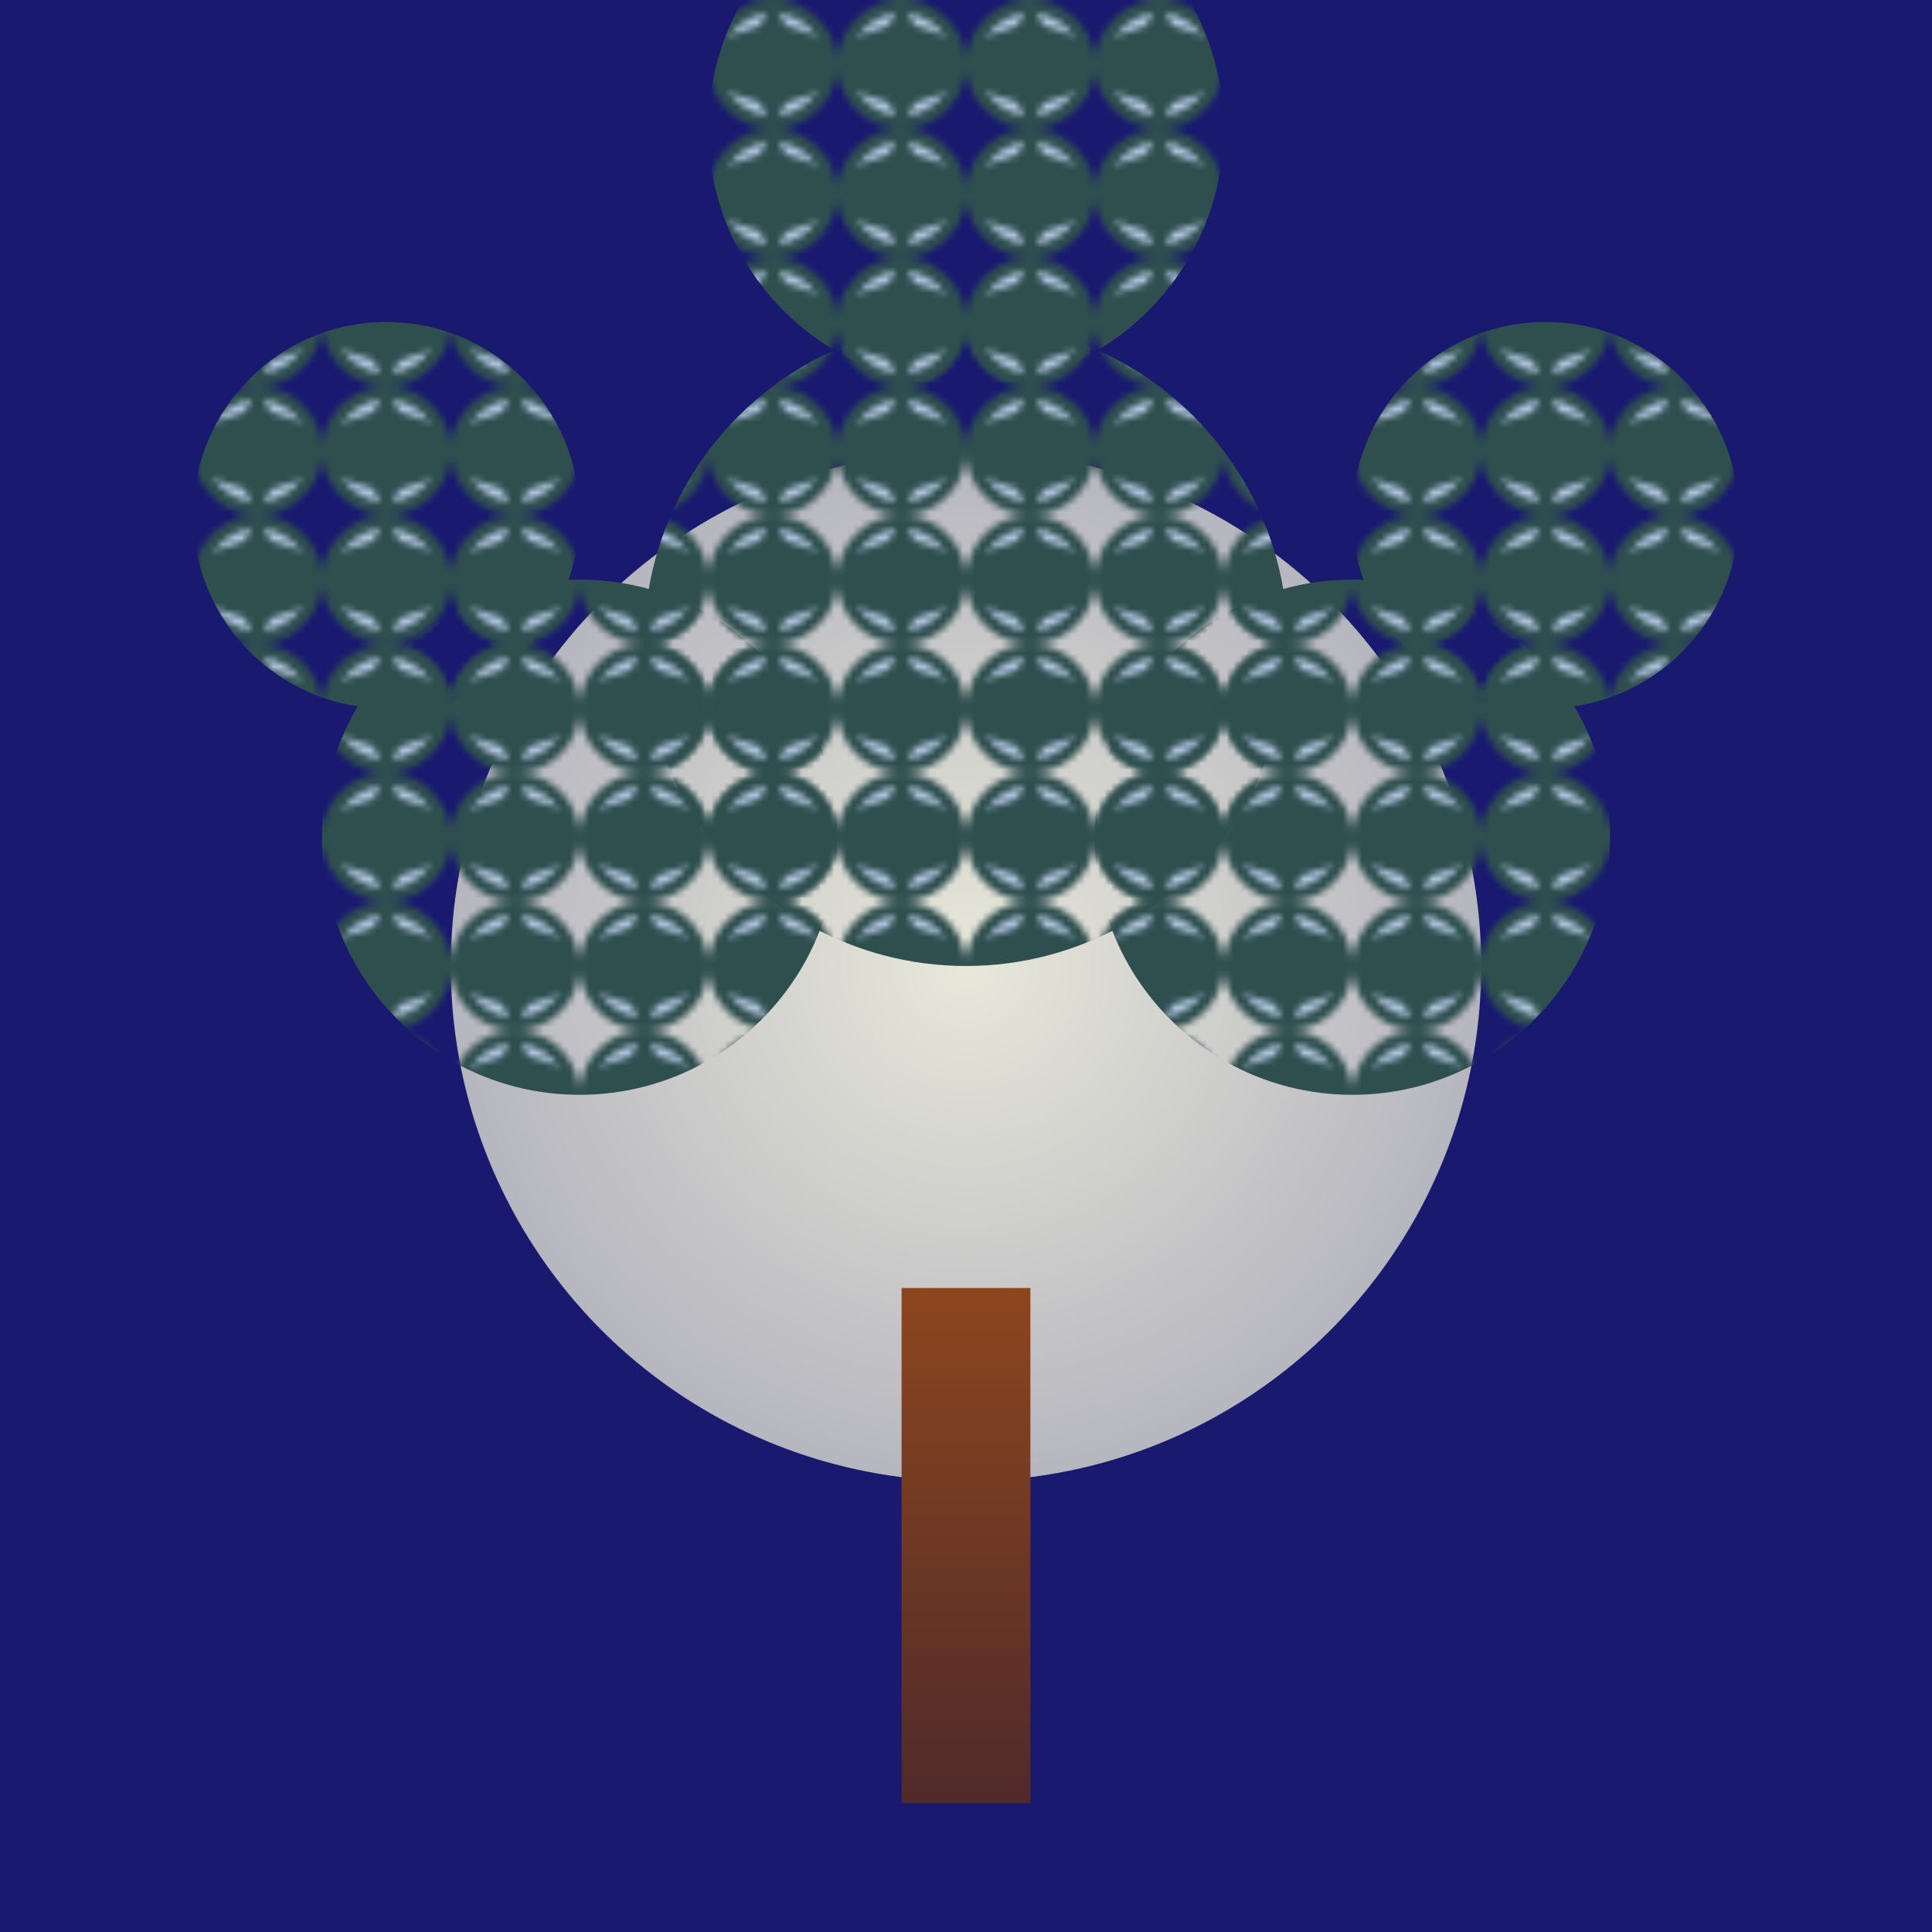 <svg viewBox="0 0 300 300" xmlns="http://www.w3.org/2000/svg">
  <defs>
    <radialGradient id="moonGradient" cx="50%" cy="50%" r="50%" fx="50%" fy="50%">
      <stop offset="0%" style="stop-color:rgb(255,255,230);stop-opacity:1" />
      <stop offset="100%" style="stop-color:rgb(200,200,200);stop-opacity:1" />
    </radialGradient>
    <linearGradient id="treeTrunkGradient" x1="0%" y1="100%" x2="0%" y2="0%">
      <stop offset="0%" style="stop-color:rgb(80,42,42);stop-opacity:1" />
      <stop offset="100%" style="stop-color:rgb(140,70,30);stop-opacity:1" />
    </linearGradient>
    <pattern id="gearPattern" patternUnits="userSpaceOnUse" width="20" height="20">
      <circle cx="10" cy="10" r="10" fill="darkslategray"/>
      <circle cx="10" cy="10" r="8" fill="lightsteelblue"/>
      <path d="M10 0L12 4L18 6L20 10L18 14L12 16L10 20L8 16L2 14L0 10L2 6L8 4Z" fill="darkslategray" />
    </pattern>
  </defs>
  <rect width="100%" height="100%" fill="midnightblue" />
  <circle cx="150" cy="150" r="80" fill="url(#moonGradient)" opacity="0.9"/>
  <g transform="translate(150, 200)">
    <rect x="-10" y="0" width="20" height="80" fill="url(#treeTrunkGradient)" />
    <g fill="url(#gearPattern)">
      <circle cx="0" cy="-100" r="50"/>
      <circle cx="-60" cy="-70" r="40"/>
      <circle cx="60" cy="-70" r="40"/>
      <circle cx="-90" cy="-120" r="30"/>
      <circle cx="90" cy="-120" r="30"/>
      <circle cx="0" cy="-180" r="40"/>
    </g>
  </g>
</svg>